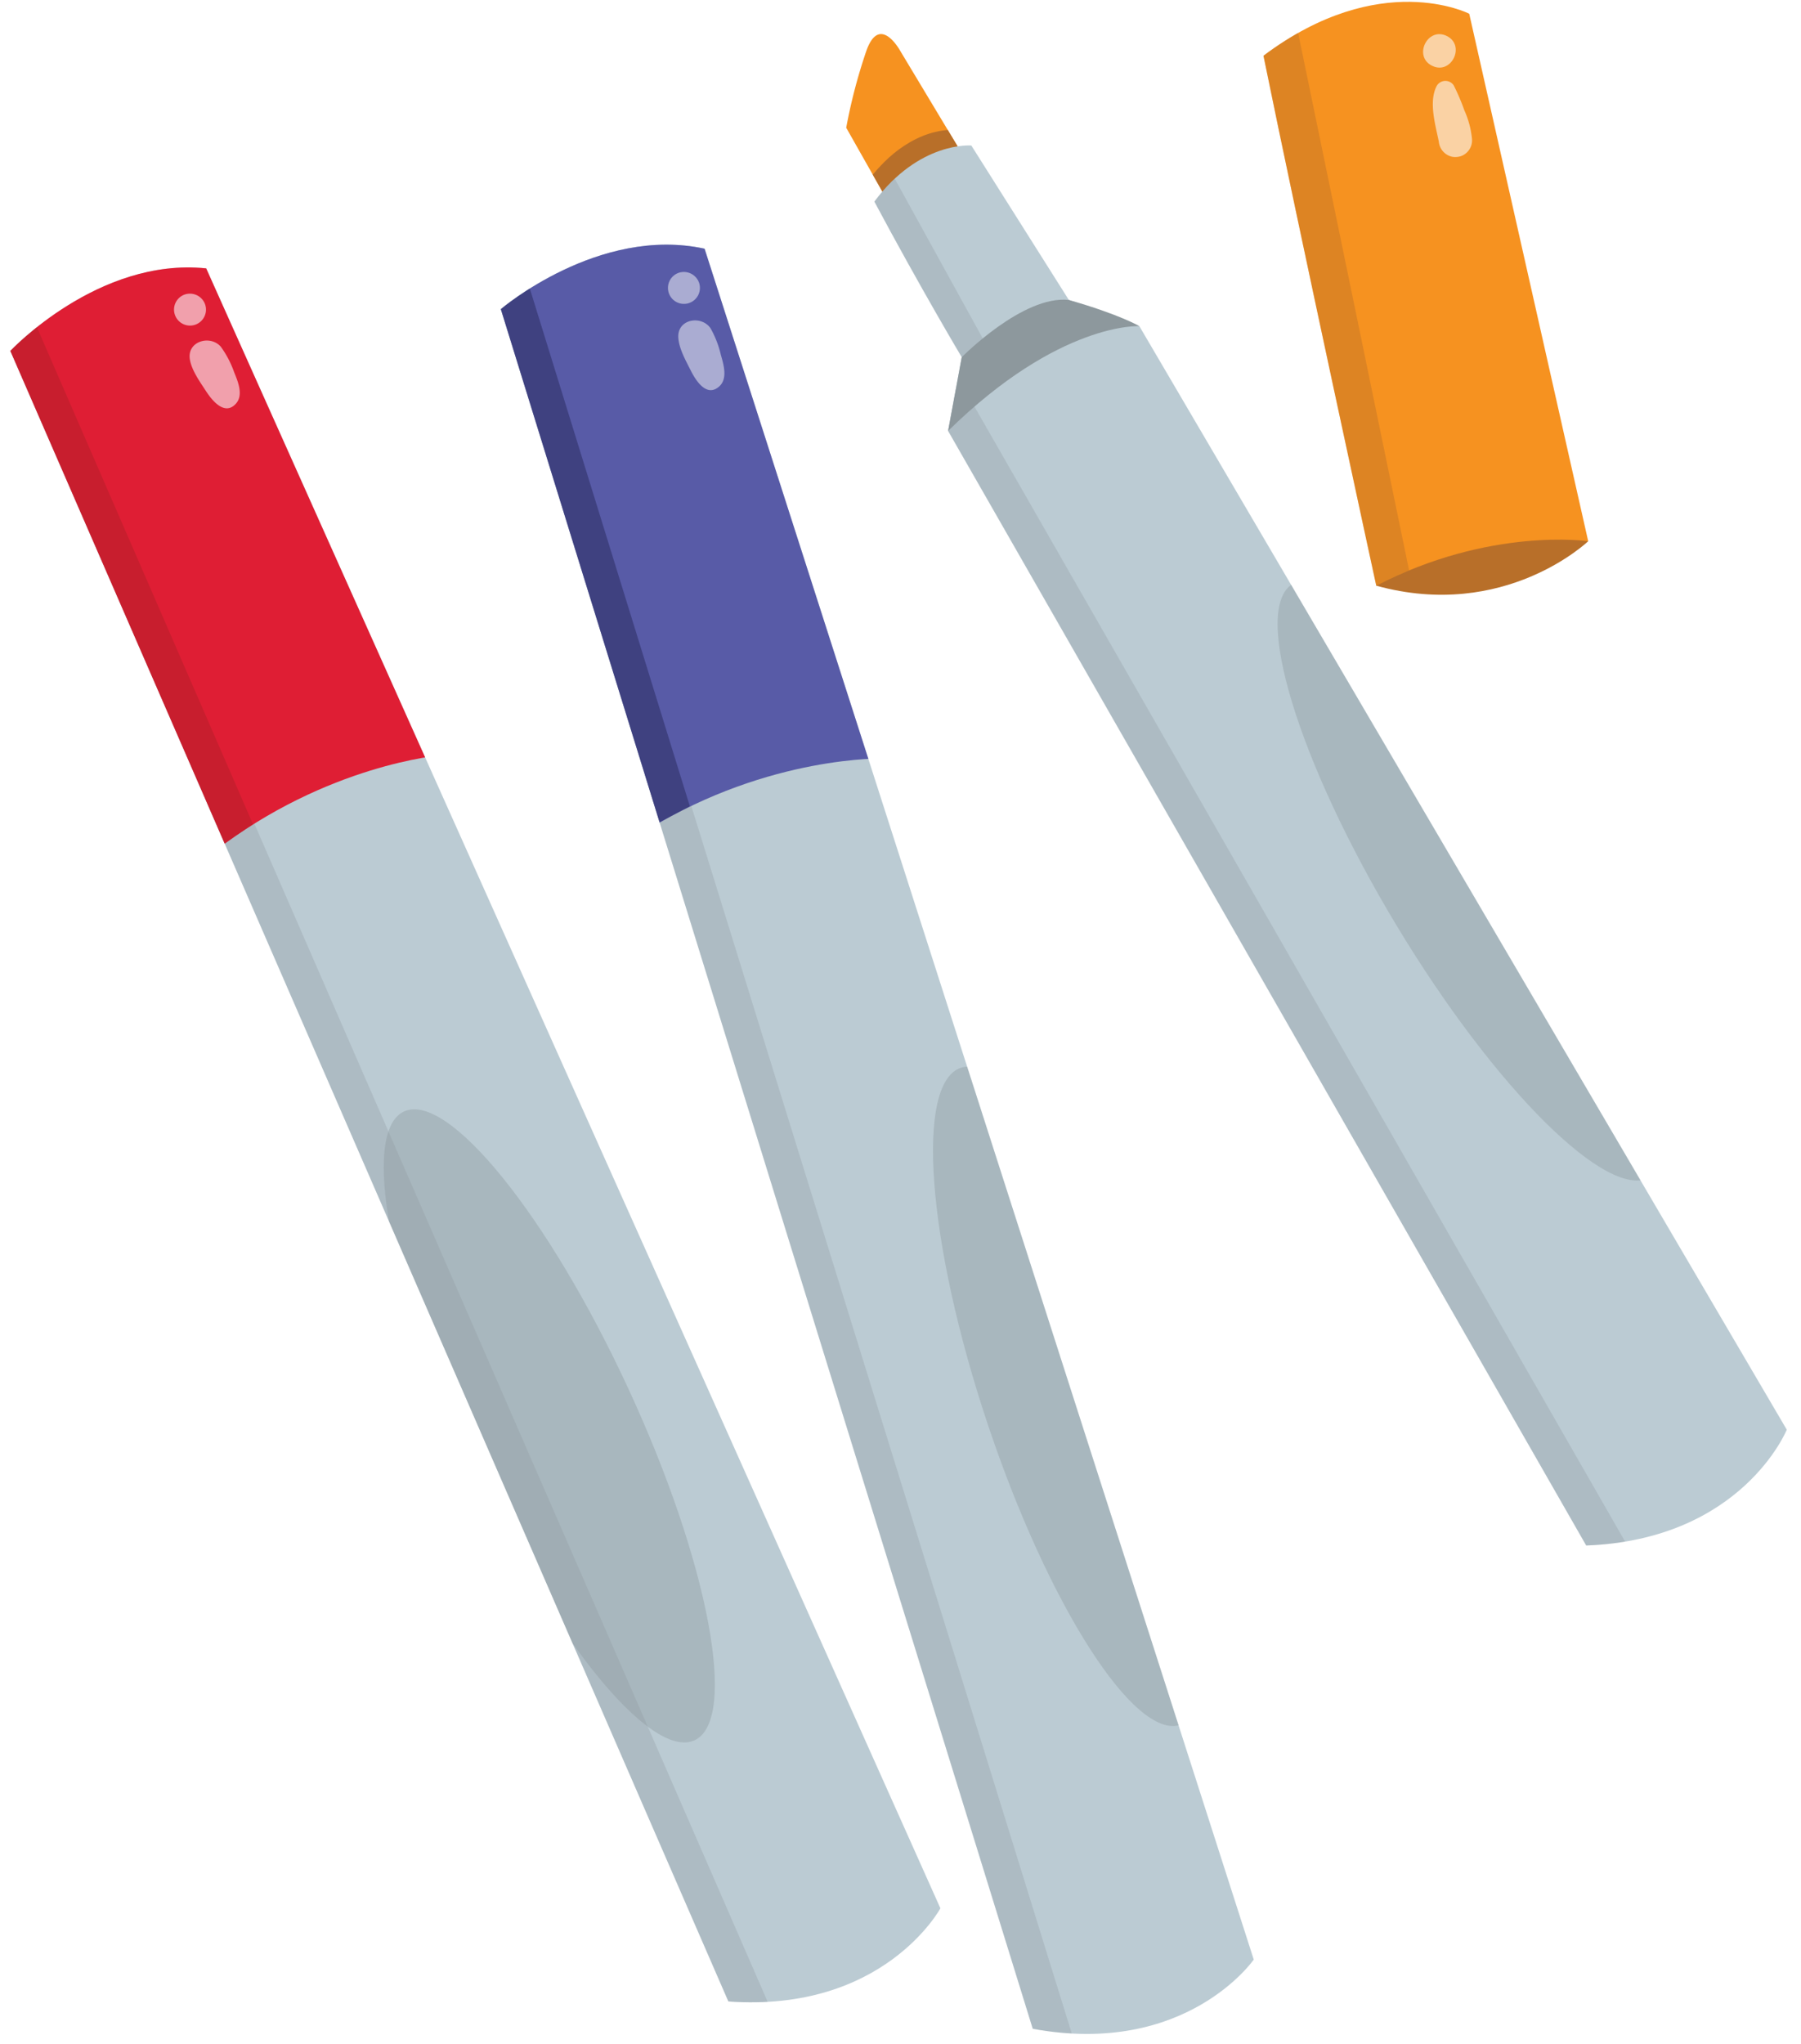 <svg xmlns="http://www.w3.org/2000/svg" xmlns:xlink="http://www.w3.org/1999/xlink" width="380" height="431" viewBox="0 0 380 431"><defs><style>.cls-1{fill:none;}.cls-2{fill:#bbcbd3;}.cls-3{clip-path:url(#clip-path);}.cls-17,.cls-4,.cls-8{fill:#8d989d;}.cls-4{opacity:0.3;}.cls-5{fill:#df1e34;}.cls-6{fill:#a61e27;}.cls-11,.cls-19,.cls-6,.cls-8{opacity:0.4;}.cls-7{fill:#f1a0ac;}.cls-9{clip-path:url(#clip-path-2);}.cls-10{fill:#585ba7;}.cls-11{fill:#1a1a48;}.cls-12{fill:#aaacd2;}.cls-13{fill:#f69220;}.cls-14{clip-path:url(#clip-path-3);}.cls-15,.cls-19{fill:#b86f29;}.cls-16{clip-path:url(#clip-path-4);}.cls-18{clip-path:url(#clip-path-5);}.cls-20{fill:#fad2a4;}</style><clipPath id="clip-path"><path class="cls-1" d="M43.505,56.6,198.42,402.452S186.538,424.46,153.683,422.1L2.185,74.008S20.709,54.228,43.505,56.6Z"/></clipPath><clipPath id="clip-path-2"><path class="cls-1" d="M148.66,52.449,264.534,413.267s-14.234,20.562-46.628,14.594L105.675,65.2S126.264,47.585,148.66,52.449Z"/></clipPath><clipPath id="clip-path-3"><path class="cls-1" d="M206.1,37.6,190,10.822s-4.377-8.139-7.219-.057a114.04,114.04,0,0,0-4.235,16.175s12.042,21.3,12.7,22.306S206.1,37.6,206.1,37.6Z"/></clipPath><clipPath id="clip-path-4"><path class="cls-1" d="M240.393,68.779,377,301.519s-9.4,23.176-42.318,24.421L200.044,90.876l2.881-15.546S194.3,60.88,184.49,42.52c9.5-12.791,20.453-11.833,20.453-11.833L225.52,63.26Z"/></clipPath><clipPath id="clip-path-5"><path class="cls-1" d="M310,2.9l25.1,111.241s-20.735-3.058-44.716,9.382c0,0-16.5-75.906-23.8-111.768C291.2-6.748,310,2.9,310,2.9Z"/></clipPath></defs><g id="Guides_Delete_Me_" data-name="Guides (Delete Me)"><g id="markers"><path class="cls-2" d="M43.505,56.6,198.42,402.452S186.538,424.46,153.683,422.1L2.185,74.008S20.709,54.228,43.505,56.6Z"/><g class="cls-3"><polygon class="cls-4" points="49.501 164.148 166.473 432.497 145.437 432.73 36.943 172.627 49.501 164.148"/><path class="cls-5" d="M44.859,53.554l48.21,105.721s-24.052,1.93-47.817,20.287c0,0-32.514-72.544-47.338-106.935C21.2,48,44.859,53.554,44.859,53.554Z"/><polygon class="cls-6" points="4.336 61.074 53.371 173.81 40.813 182.288 -8.297 68.29 4.336 61.074"/><path class="cls-7" d="M38.836,62.165a3.371,3.371,0,1,0,4.383,1.876A3.4,3.4,0,0,0,38.836,62.165Z"/><path class="cls-7" d="M49.4,78.49A21.087,21.087,0,0,0,46.6,73.133c-2.234-2.573-7.138-1.181-6.546,2.622.361,2.333,2.138,4.773,3.409,6.732,1.259,1.938,3.911,5.273,6.287,2.675C51.435,83.322,50.187,80.438,49.4,78.49Z"/><path class="cls-8" d="M132.633,292.977c16.93,36.622,23.161,69.773,13.916,74.045s-30.461-21.948-47.391-58.568S76,238.681,85.241,234.408,115.7,256.356,132.633,292.977Z"/></g><path class="cls-2" d="M148.66,52.449,264.534,413.267s-14.234,20.562-46.628,14.594L105.675,65.2S126.264,47.585,148.66,52.449Z"/><g class="cls-9"><polygon class="cls-4" points="142.775 160.007 229.471 439.607 208.538 437.521 129.357 167.052 142.775 160.007"/><path class="cls-10" d="M150.342,49.575l36.27,110.388s-24.119-.731-49.761,14.9c0,0-24.324-75.684-35.27-111.5C127.441,41.452,150.342,49.575,150.342,49.575Z"/><polygon class="cls-11" points="109.235 52.586 145.554 170.036 132.14 177.081 95.885 58.366 109.235 52.586"/><path class="cls-12" d="M143.408,57.47a3.371,3.371,0,1,0,4.147,2.347A3.4,3.4,0,0,0,143.408,57.47Z"/><path class="cls-12" d="M152.1,74.859a21.066,21.066,0,0,0-2.183-5.632c-1.94-2.8-6.966-1.96-6.8,1.886.1,2.358,1.6,4.977,2.648,7.066,1.038,2.063,3.306,5.67,5.953,3.35C153.6,79.885,152.675,76.883,152.1,74.859Z"/><path class="cls-8" d="M243.37,288.633c12.793,38.264,15.335,71.9,5.676,75.128s-27.86-25.17-40.652-63.432-15.333-71.9-5.675-75.13S230.578,250.369,243.37,288.633Z"/></g><path class="cls-13" d="M206.1,37.6,190,10.822s-4.377-8.139-7.219-.057a114.04,114.04,0,0,0-4.235,16.175s12.042,21.3,12.7,22.306S206.1,37.6,206.1,37.6Z"/><g class="cls-14"><path class="cls-15" d="M180.564,54.236c-4-8.758,2.234-16.295,6.073-20.122,4.754-4.741,12.927-9.276,21.412-5.092,7.968,3.927,9.727,17,1.807,15.982-2.869-.368-3.877-.753-6.377-.159-2.278.54-4.37,2.162-6.422,3.715-3.637,2.756-5.624,9.212-10.422,10.155C184.478,59.139,181.836,57.024,180.564,54.236Z"/></g><path class="cls-2" d="M240.393,68.779,377,301.519s-9.4,23.176-42.318,24.421L200.044,90.876l2.881-15.546S194.3,60.88,184.49,42.52c9.5-12.791,20.453-11.833,20.453-11.833L225.52,63.26Z"/><g class="cls-16"><polygon class="cls-4" points="202.913 81.054 348.549 334.991 327.666 337.524 191.36 90.856 202.913 81.054"/><path class="cls-8" d="M326.262,176.162C347.1,210.71,356.921,242.98,348.2,248.24s-32.682-18.483-53.516-53.031-30.656-66.819-21.937-72.077S305.426,141.615,326.262,176.162Z"/><polygon class="cls-4" points="184.222 29.402 209.884 75.96 190.926 81.166 170.436 34.846 184.222 29.402"/></g><path class="cls-17" d="M240.393,68.779s-16.854-.944-40.349,22.1l2.881-15.546s12.941-13.153,22.6-12.07C236.228,66.314,240.393,68.779,240.393,68.779Z"/><path class="cls-15" d="M335.1,114.139s-17.586,16.86-44.716,9.382l17.4-19.38,18.972,1.482Z"/><path class="cls-13" d="M310,2.9l25.1,111.241s-20.735-3.058-44.716,9.382c0,0-16.5-75.906-23.8-111.768C291.2-6.748,310,2.9,310,2.9Z"/><g class="cls-18"><polygon class="cls-19" points="272.57 0.516 300.027 133.453 287.952 136.427 257.939 9.641 272.57 0.516"/></g><path class="cls-20" d="M305.244,7.58c-4.058-1.98-7.129,4.316-3.068,6.3S309.305,9.559,305.244,7.58Z"/><path class="cls-20" d="M310.586,29.353a19.108,19.108,0,0,0-1.628-6.116,44.532,44.532,0,0,0-2.246-5.257,2.112,2.112,0,0,0-3.628.244c-1.666,3.345-.194,8.2.5,11.659a3.589,3.589,0,0,0,2.858,3.187,3.937,3.937,0,0,0,1.788-.133A3.54,3.54,0,0,0,310.586,29.353Z"/></g></g></svg>